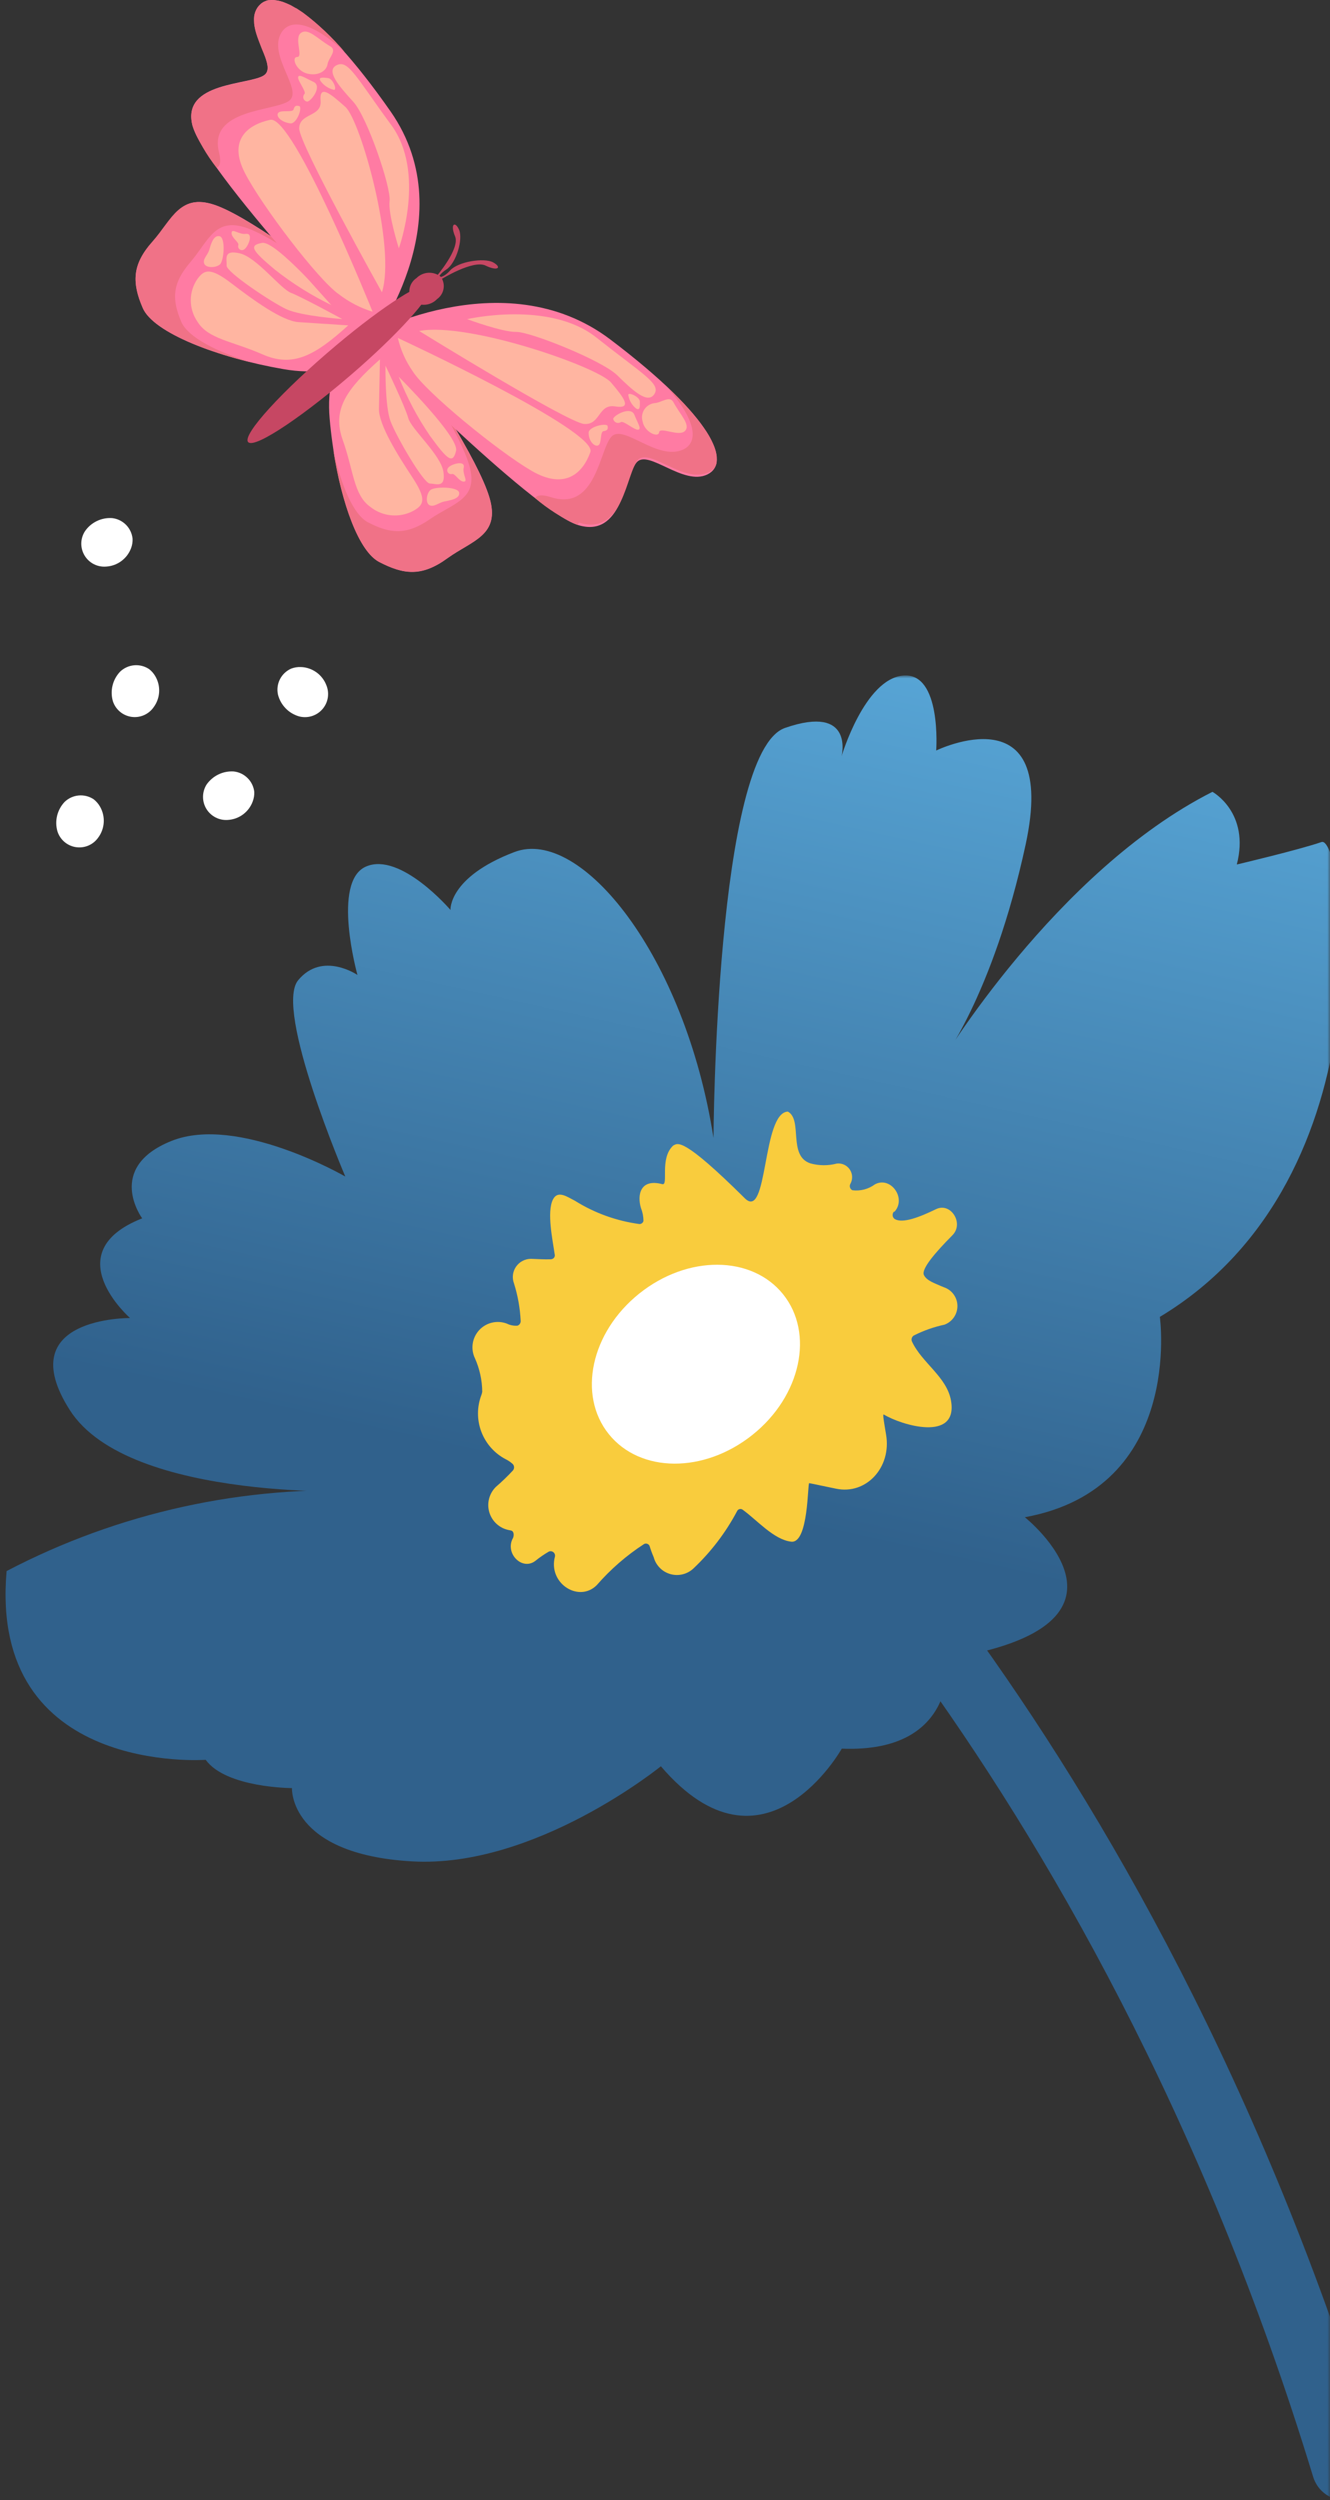 <svg width="256" height="481" viewBox="0 0 256 481" fill="none" xmlns="http://www.w3.org/2000/svg">
<rect x="0" y="0" width="256" height="481" fill="#333333" stroke="none"/>
<g clip-path="url(#clip0_36_32)">
<path d="M71.06 67.036C71.06 67.036 66.547 73.08 54.584 71.022C41.862 68.817 29.447 64.014 27.461 59.212C25.474 54.409 25.284 51.007 29.389 46.496C33.493 41.985 34.749 36.847 41.994 39.664C49.238 42.482 64.151 53.912 69.001 57.868C73.85 61.825 73.412 65.051 71.06 67.036Z" fill="#FF7BA3"/>
<path d="M63.976 58.788C63.655 58.438 53.08 46.263 50.451 46.73C47.822 47.197 48.508 48.19 52.934 51.898C56.351 54.592 60.054 56.903 63.976 58.788Z" fill="#FFB5A1"/>
<path d="M34.924 61.985C33.128 57.766 32.996 54.686 36.619 50.467C40.241 46.248 41.366 41.577 47.807 43.971C51.298 45.27 57.038 48.993 62.165 52.628C55.651 47.737 46.814 41.591 41.921 39.664C34.618 36.847 33.157 42.19 29.316 46.496C25.474 50.803 25.357 54.482 27.461 59.212C29.184 63.226 38.211 67.27 48.64 69.781C41.614 67.708 36.224 64.861 34.924 61.985Z" fill="#F07287"/>
<path d="M67.029 62.599C60.587 68.438 56.366 70.745 50.524 68.175C44.681 65.606 40.066 65.255 38.006 61.883C37.169 60.676 36.72 59.242 36.72 57.774C36.72 56.305 37.169 54.871 38.006 53.664C39.336 51.868 40.46 51.387 44.565 54.526C48.669 57.664 54.234 61.737 57.432 61.971L67.029 62.599Z" fill="#FFB5A1"/>
<path d="M65.889 61.387C65.889 61.387 57.958 60.818 55.096 59.474C52.233 58.131 43.527 52.321 43.615 51.095C43.703 49.869 42.899 47.985 46.157 48.745C49.414 49.504 53.971 55.562 56.03 56.35C58.09 57.139 65.889 61.387 65.889 61.387Z" fill="#FFB5A1"/>
<path d="M47.325 44.992C45.952 45.168 44.652 43.839 44.579 44.788C44.506 45.737 46.04 46.584 45.879 47.153C45.827 47.303 45.825 47.467 45.874 47.618C45.924 47.769 46.021 47.9 46.152 47.991C46.282 48.082 46.439 48.128 46.598 48.122C46.757 48.115 46.91 48.057 47.033 47.956C47.719 47.547 48.903 44.803 47.325 44.992Z" fill="#FFB5A1"/>
<path d="M42.33 50.876C41.541 51.562 39.642 51.591 39.306 50.715C38.97 49.839 39.978 49.08 40.27 48.102C40.562 47.124 41.044 45.182 42.257 45.445C43.469 45.708 43.118 50.19 42.33 50.876Z" fill="#FFB5A1"/>
<path d="M71.016 66.584C71.016 66.584 89.785 42.423 75.194 21.46C61.055 1.226 52.291 -2.642 49.56 1.46C46.828 5.562 53.606 12.555 50.831 14.467C48.055 16.38 34.954 15.708 37.028 24.073C39.146 32.73 71.016 66.584 71.016 66.584Z" fill="#FF7BA3"/>
<path d="M37.013 24.073C38.15 27.03 39.731 29.796 41.702 32.277C42.344 31.985 42.607 31.153 42.169 29.358C40.007 20.905 52.832 21.445 55.636 19.401C58.44 17.358 51.459 10.642 54.175 6.263C55.855 3.562 60.018 4.131 66.342 10C63.958 7.18 61.264 4.638 58.309 2.423L57.097 1.62C56.673 1.46 56.352 1.212 56.001 1.022L55.461 0.774L54.453 0.365C54.161 0.268 53.864 0.19 53.562 0.131C53.27 0.131 53.007 0.044 52.758 0.029H52.291H51.941H51.619C51.518 0.045 51.42 0.074 51.327 0.117L50.831 0.336C50.747 0.368 50.668 0.412 50.597 0.467L50.349 0.642L50.144 0.832L49.794 1.168L49.56 1.46C49.221 1.969 49.002 2.548 48.917 3.153C48.895 3.454 48.895 3.757 48.917 4.058C48.917 4.219 48.917 4.379 48.917 4.525C48.987 5.174 49.119 5.815 49.312 6.438C49.604 7.401 49.998 8.365 50.378 9.358C50.641 9.956 50.874 10.555 51.079 11.095L51.21 11.504C51.648 12.832 51.721 13.912 50.845 14.511C47.924 16.482 34.968 15.752 37.042 24.117L37.013 24.073Z" fill="#F07287"/>
<path d="M71.717 59.971C71.717 59.971 56.468 22.087 52.014 23.051C47.559 24.015 43.907 26.993 47.135 33.27C50.363 39.547 61.245 53.869 65.247 56.628C67.185 58.122 69.377 59.255 71.717 59.971Z" fill="#FFB5A1"/>
<path d="M73.514 56.233C73.514 56.233 57.578 27.737 57.593 24.715C57.608 21.693 61.975 22.555 61.712 19.387C61.449 16.219 63.509 17.927 66.474 20.569C69.439 23.212 76.274 47.62 73.514 56.233Z" fill="#FFB5A1"/>
<path d="M76.771 47.766C76.771 47.766 82.058 33.241 75.31 24.058C68.562 14.876 67.073 11.474 64.838 12.525C62.603 13.577 65.261 16.569 68.007 19.591C70.753 22.613 75.31 36.146 74.989 38.657C74.668 41.168 76.771 47.766 76.771 47.766Z" fill="#FFB5A1"/>
<path d="M63.582 8.92C61.084 7.46 59.346 5.343 57.944 6.321C56.541 7.299 58.426 10.949 57.213 10.963C56.001 10.978 57.009 13.635 59.141 14.161C61.274 14.686 62.837 13.635 63.041 12.365C63.246 11.095 64.969 9.737 63.582 8.92Z" fill="#FFB5A1"/>
<path d="M60.31 15.737C58.849 15.08 57.549 14.16 57.389 14.817C57.228 15.474 59.039 17.664 58.601 18.087C58.493 18.204 58.419 18.348 58.387 18.504C58.355 18.659 58.365 18.821 58.418 18.971C58.47 19.121 58.563 19.254 58.685 19.355C58.807 19.457 58.955 19.523 59.112 19.547C59.784 19.606 62.179 16.584 60.31 15.737Z" fill="#FFB5A1"/>
<path d="M63.144 15.022C62.355 14.92 61.186 14.744 61.683 15.562C62.305 16.433 63.225 17.045 64.268 17.285C64.94 17.372 64.122 15.139 63.144 15.022Z" fill="#FFB5A1"/>
<path d="M55.87 23.737C54.015 23.489 53.021 22.277 53.576 21.693C54.131 21.109 56.308 21.693 56.498 21.066C56.688 20.438 56.907 20.219 57.593 20.409C58.28 20.598 57.14 23.898 55.87 23.737Z" fill="#FFB5A1"/>
<path d="M68.986 64.803C68.986 64.803 62.428 68.613 63.45 80.511C64.546 93.124 68.314 105.679 73.003 108.117C77.691 110.555 81.153 111.036 86.148 107.387C90.88 103.971 96.372 103.007 94.211 95.708C92.049 88.409 81.737 72.803 78.144 67.722C74.551 62.642 71.279 62.774 68.986 64.803Z" fill="#FF7BA3"/>
<path d="M76.742 72.467C77.049 72.803 88.427 84.146 87.784 86.744C87.141 89.343 86.163 88.511 82.745 83.825C80.326 80.275 78.312 76.465 76.742 72.467Z" fill="#FFB5A1"/>
<path d="M70.87 100.511C74.989 102.642 78.173 103.051 82.73 99.898C87.287 96.745 92.195 96.073 90.34 89.577C89.332 86.044 86.075 80.117 82.833 74.788C87.214 81.577 92.677 90.745 94.182 95.708C96.402 103.007 90.851 103.956 86.119 107.387C81.153 110.978 77.633 110.526 72.973 108.117C69.059 106.073 65.758 96.905 64.137 86.511C65.656 93.431 68.037 99.066 70.87 100.511Z" fill="#F07287"/>
<path d="M73.134 69.139C66.649 74.891 63.888 78.832 65.977 84.671C68.066 90.511 68.037 95.212 71.279 97.518C72.443 98.447 73.855 99.011 75.339 99.141C76.823 99.271 78.311 98.96 79.619 98.248C81.576 97.124 82.175 96.073 79.342 91.781C76.508 87.489 72.886 81.708 72.944 78.642C73.003 75.577 73.134 69.139 73.134 69.139Z" fill="#FFB5A1"/>
<path d="M74.2 70.35C74.2 70.35 74.069 78.146 75.179 81.066C76.289 83.985 81.504 92.993 82.73 93.022C83.957 93.051 85.827 94 85.345 90.759C84.863 87.518 79.123 82.511 78.582 80.438C78.042 78.365 74.2 70.35 74.2 70.35Z" fill="#FFB5A1"/>
<path d="M89.259 89.956C88.967 91.27 90.18 92.657 89.259 92.657C88.339 92.657 87.58 90.993 86.966 91.197C86.816 91.23 86.659 91.214 86.518 91.152C86.377 91.09 86.26 90.985 86.182 90.852C86.104 90.72 86.07 90.566 86.085 90.413C86.1 90.26 86.163 90.115 86.265 90C86.703 89.329 89.595 88.423 89.259 89.956Z" fill="#FFB5A1"/>
<path d="M82.832 94.292C82.058 94.993 81.854 96.847 82.716 97.212C83.577 97.576 84.439 96.715 85.462 96.496C86.484 96.277 88.543 96.014 88.383 94.803C88.222 93.591 83.592 93.576 82.832 94.292Z" fill="#FFB5A1"/>
<path d="M69.555 65.066C69.555 65.066 96.738 49.635 117.478 65.314C137.489 80.453 140.746 89.051 136.145 91.285C131.544 93.518 124.869 86.453 122.59 88.905C120.312 91.358 119.815 103.723 111.198 100.993C102.273 98.175 69.555 65.066 69.555 65.066Z" fill="#FF7BA3"/>
<path d="M111.198 100.993C108.222 99.682 105.456 97.941 102.989 95.825C103.354 95.255 104.26 95.08 106.042 95.65C114.805 98.467 115.375 86.35 117.727 83.971C120.078 81.591 126.49 88.686 131.442 86.511C134.363 85.183 134.232 81.226 128.623 74.715C131.369 77.178 133.82 79.951 135.926 82.978C136.189 83.387 136.437 83.796 136.642 84.175C136.846 84.569 137.036 84.934 137.197 85.299C137.284 85.475 137.357 85.65 137.43 85.825C137.555 86.145 137.662 86.471 137.752 86.803C137.824 87.086 137.877 87.374 137.912 87.664C137.934 87.922 137.934 88.18 137.912 88.438V88.788C137.919 88.895 137.919 89.003 137.912 89.109L137.825 89.416L137.708 89.679C137.665 89.769 137.616 89.857 137.562 89.942L137.387 90.146L137.167 90.365L136.948 90.54L136.7 90.715L136.408 90.876C135.83 91.145 135.204 91.294 134.568 91.314C134.247 91.336 133.924 91.336 133.604 91.314L133.122 91.241C132.446 91.115 131.781 90.935 131.135 90.701C130.142 90.336 129.178 89.869 128.214 89.431C127.6 89.139 127.002 88.847 126.446 88.613L126.038 88.453C124.665 87.912 123.54 87.752 122.824 88.453C120.487 90.963 120.049 103.27 111.431 100.54L111.198 100.993Z" fill="#F07287"/>
<path d="M76.581 65.022C76.581 65.022 115.098 82.876 113.637 86.978C112.176 91.08 108.729 94.277 102.376 90.613C96.022 86.949 81.927 75.43 79.429 71.416C78.084 69.484 77.117 67.314 76.581 65.022Z" fill="#FFB5A1"/>
<path d="M80.685 63.679C80.685 63.679 109.255 81.314 112.425 81.562C115.594 81.81 115.112 77.664 118.413 78.19C121.714 78.715 120.195 76.627 117.61 73.591C115.025 70.555 90.033 61.883 80.685 63.679Z" fill="#FFB5A1"/>
<path d="M89.916 61.401C89.916 61.401 105.706 57.752 114.747 64.905C123.788 72.058 127.25 73.825 125.95 75.825C124.65 77.825 121.714 75.051 118.793 72.19C115.872 69.328 102.025 63.796 99.352 63.854C96.679 63.912 89.916 61.401 89.916 61.401Z" fill="#FFB5A1"/>
<path d="M129.616 77.372C130.96 79.854 132.99 81.752 131.836 82.919C130.682 84.087 127.002 82.029 126.87 83.168C126.739 84.306 124.051 83.168 123.686 81.066C123.573 80.687 123.543 80.288 123.598 79.897C123.653 79.505 123.792 79.13 124.006 78.798C124.22 78.465 124.502 78.182 124.836 77.969C125.169 77.756 125.544 77.617 125.935 77.562C127.279 77.518 128.886 76.014 129.616 77.372Z" fill="#FFB5A1"/>
<path d="M122.123 79.839C122.693 81.299 123.584 82.598 122.824 82.671C122.065 82.744 119.991 80.861 119.494 81.212C119.364 81.299 119.213 81.352 119.057 81.367C118.901 81.382 118.743 81.358 118.599 81.298C118.454 81.237 118.327 81.141 118.228 81.019C118.129 80.897 118.062 80.753 118.033 80.598C118.019 79.985 121.422 78 122.123 79.839Z" fill="#FFB5A1"/>
<path d="M123.16 77.241C123.16 77.985 123.262 79.109 122.444 78.598C121.631 77.954 121.094 77.025 120.94 76C120.838 75.343 123.116 76.306 123.16 77.241Z" fill="#FFB5A1"/>
<path d="M113.301 83.284C113.301 85.051 114.63 86.102 115.229 85.635C115.828 85.168 115.492 83.051 116.164 82.949C116.836 82.847 117.084 82.642 116.953 81.971C116.821 81.299 113.243 82.073 113.301 83.284Z" fill="#FFB5A1"/>
<path d="M68.971 70.89C58.995 79.65 49.078 86.409 47.778 85.066C46.478 83.722 54.497 75.022 64.692 66.453C73.952 58.657 81.752 53.766 82.833 54.89C83.913 56.014 78.042 62.905 68.971 70.89Z" fill="#C64763"/>
<path d="M84.118 57.547C83.51 58.184 82.687 58.571 81.809 58.633C80.931 58.696 80.062 58.428 79.371 57.883C79.128 57.546 78.956 57.164 78.864 56.759C78.772 56.354 78.763 55.935 78.836 55.526C78.91 55.118 79.065 54.728 79.292 54.38C79.52 54.033 79.815 53.735 80.16 53.504C80.769 52.892 81.584 52.527 82.446 52.478C83.309 52.43 84.159 52.701 84.834 53.241C85.072 53.57 85.243 53.943 85.337 54.338C85.43 54.733 85.444 55.143 85.377 55.544C85.31 55.944 85.165 56.328 84.949 56.672C84.733 57.016 84.45 57.313 84.118 57.547Z" fill="#C64763"/>
<path d="M83.928 53.27C83.928 53.27 88.602 47.854 87.594 45.474C86.586 43.095 87.594 42.438 88.368 44.219C89.142 46 87.857 50.599 85.885 51.868C83.913 53.139 84.249 54.336 84.249 54.336L82.789 53.898L83.928 53.27Z" fill="#C64763"/>
<path d="M84.892 53.752C84.892 53.752 91.056 49.927 93.466 51.095C95.876 52.263 96.65 51.431 94.926 50.482C93.203 49.533 88.149 50.321 86.63 52.044C85.111 53.766 83.884 53.328 83.884 53.328L84.176 54.788L84.892 53.752Z" fill="#C64763"/>
</g>
<path d="M11.048 159.916C10.772 158.936 10.755 157.901 10.999 156.912C11.244 155.923 11.74 155.014 12.441 154.275C13.175 153.567 14.129 153.132 15.144 153.04C16.159 152.948 17.175 153.205 18.024 153.769C18.516 154.149 18.928 154.622 19.236 155.162C19.772 156.081 20.027 157.137 19.968 158.199C19.91 159.262 19.541 160.284 18.907 161.14C18.432 161.819 17.776 162.352 17.013 162.678C16.251 163.003 15.412 163.108 14.593 162.98C13.774 162.853 13.008 162.498 12.381 161.956C11.754 161.415 11.292 160.708 11.048 159.916Z" fill="white"/>
<path d="M16.349 102.208C16.926 101.368 17.711 100.694 18.628 100.25C19.545 99.806 20.562 99.609 21.578 99.677C22.587 99.788 23.528 100.239 24.244 100.958C24.961 101.676 25.41 102.618 25.517 103.626C25.548 104.246 25.452 104.865 25.235 105.447C24.867 106.441 24.217 107.307 23.365 107.939C22.513 108.571 21.495 108.942 20.436 109.005C19.614 109.073 18.788 108.91 18.054 108.534C17.319 108.158 16.705 107.584 16.28 106.877C15.854 106.17 15.636 105.358 15.648 104.533C15.66 103.708 15.903 102.902 16.349 102.208Z" fill="white"/>
<path d="M57.52 137.813C56.546 137.525 55.664 136.988 54.96 136.256C54.256 135.524 53.755 134.622 53.505 133.637C53.285 132.637 53.419 131.592 53.884 130.679C54.349 129.767 55.116 129.043 56.055 128.632C56.642 128.411 57.267 128.308 57.894 128.331C58.963 128.362 60 128.708 60.873 129.325C61.747 129.942 62.419 130.802 62.806 131.8C63.129 132.569 63.229 133.414 63.094 134.238C62.959 135.062 62.596 135.831 62.044 136.458C61.493 137.085 60.776 137.545 59.977 137.785C59.177 138.024 58.325 138.034 57.52 137.813Z" fill="white"/>
<path d="M39.757 150.949C40.338 150.113 41.124 149.441 42.04 148.998C42.956 148.555 43.971 148.355 44.987 148.419C45.996 148.529 46.938 148.978 47.657 149.694C48.377 150.409 48.831 151.348 48.946 152.356C48.968 152.981 48.865 153.604 48.644 154.188C48.281 155.186 47.633 156.056 46.779 156.688C45.926 157.321 44.906 157.689 43.845 157.747C43.025 157.806 42.205 157.637 41.476 157.259C40.747 156.88 40.137 156.308 39.713 155.604C39.29 154.9 39.07 154.092 39.078 153.271C39.086 152.449 39.321 151.646 39.757 150.949Z" fill="white"/>
<path d="M21.717 134.87C21.441 133.89 21.424 132.855 21.669 131.866C21.913 130.877 22.41 129.968 23.11 129.229C23.844 128.521 24.798 128.086 25.813 127.994C26.828 127.902 27.844 128.159 28.693 128.723C29.185 129.103 29.597 129.576 29.905 130.116C30.438 131.032 30.69 132.086 30.63 133.145C30.569 134.204 30.199 135.222 29.564 136.073C29.09 136.75 28.436 137.28 27.676 137.605C26.916 137.93 26.081 138.035 25.265 137.91C24.448 137.785 23.683 137.434 23.056 136.897C22.429 136.359 21.965 135.657 21.717 134.87Z" fill="white"/>
<mask id="mask0_36_32" style="mask-type:alpha" maskUnits="userSpaceOnUse" x="0" y="130" width="256" height="351">
<rect y="130" width="256" height="351" fill="#C4C4C4"/>
</mask>
<g mask="url(#mask0_36_32)">
<path d="M259.407 481.014C257.949 481.142 256.493 480.764 255.282 479.944C254.071 479.125 253.18 477.914 252.758 476.515C210.158 336.706 130.637 267.99 129.83 267.315C128.539 266.223 127.736 264.663 127.597 262.978C127.458 261.294 127.994 259.623 129.087 258.333C130.181 257.043 131.742 256.24 133.428 256.1C135.113 255.96 136.785 256.495 138.076 257.587C141.359 260.465 221.208 329.227 264.943 472.729C265.41 474.343 265.223 476.076 264.424 477.554C263.625 479.032 262.277 480.138 260.671 480.634C260.264 480.805 259.84 480.933 259.407 481.014Z" fill="#30618C"/>
<path d="M180.921 204.669C180.921 204.669 203.066 167.664 233.374 152.34C233.374 152.34 240.64 156.317 238.062 166.321C238.062 166.321 249.895 163.535 254.366 161.998C258.836 160.46 268.095 226.387 223.249 253.355C223.249 253.355 227.868 286.322 197.264 291.901C197.264 291.901 223.272 312.613 182.372 319.09C182.372 319.09 184.567 337.323 162.024 336.419C162.024 336.419 147.096 363.087 127.208 339.81C127.208 339.81 103.018 359.479 79.296 358.109C55.573 356.738 56.195 344.012 56.195 344.012C56.195 344.012 43.516 343.984 39.59 338.568C39.59 338.568 -2.176 341.682 1.273 302.254C22.833 290.976 47.016 285.663 71.316 286.868C71.316 286.868 24.876 289.237 13.429 271.274C1.982 253.31 25.034 253.578 25.034 253.578C25.034 253.578 10.657 240.989 27.365 234.394C27.365 234.394 20.184 224.667 32.974 219.516C45.765 214.365 66.466 226.356 66.466 226.356C66.466 226.356 52.724 194.248 57.384 188.595C62.043 182.942 68.805 187.576 68.805 187.576C68.805 187.576 63.79 169.611 70.44 166.718C77.09 163.824 86.709 175.065 86.709 175.065C86.709 175.065 86.289 168.765 99.026 163.919C111.763 159.074 131.858 183.763 137.334 218.936C137.334 218.936 137.708 144.676 151.112 140.041C164.517 135.406 161.989 145.492 161.989 145.492C161.989 145.492 166.396 130.637 173.836 129.97C181.277 129.303 180.203 144.388 180.203 144.388C180.203 144.388 203.789 132.922 197.428 162.426C191.067 191.93 180.921 204.669 180.921 204.669Z" fill="url(#paint0_linear_36_32)"/>
<path d="M172.027 233.147L172.204 233.093C174.509 230.467 171.398 226.233 168.405 227.858C167.162 228.778 165.612 229.184 164.078 228.99C163.965 228.937 163.864 228.862 163.782 228.768C163.7 228.674 163.639 228.563 163.603 228.444C163.567 228.324 163.557 228.199 163.574 228.075C163.59 227.951 163.633 227.833 163.699 227.727C163.928 227.303 164.037 226.824 164.014 226.343C163.991 225.861 163.836 225.395 163.566 224.996C163.296 224.596 162.922 224.278 162.484 224.076C162.046 223.875 161.561 223.796 161.082 223.851C159.405 224.295 157.64 224.284 155.97 223.817C151.618 222.372 154.558 215.424 151.645 213.859C146.635 214.086 147.871 234.999 143.36 230.533C131.443 218.727 130.492 219.907 129.576 220.399C126.887 222.875 128.759 228.135 127.479 227.819C123.198 226.69 122.625 229.931 123.372 232.413C123.688 233.204 123.851 234.049 123.854 234.901C123.811 235.071 123.712 235.221 123.573 235.328C123.435 235.436 123.264 235.494 123.089 235.493C118.665 234.903 114.419 233.37 110.639 230.999C109.188 230.276 107.375 228.912 106.434 230.766C105.204 233.189 106.401 238.7 106.757 241.25C106.924 241.804 106.552 242.255 106.002 242.275C104.733 242.318 103.571 242.233 102.202 242.185C101.637 242.186 101.08 242.324 100.58 242.586C100.079 242.849 99.65 243.229 99.329 243.694C99.007 244.159 98.803 244.695 98.734 245.255C98.665 245.816 98.734 246.385 98.933 246.913C99.665 249.241 100.097 251.652 100.22 254.088C100.239 254.292 100.19 254.497 100.08 254.67C99.97 254.843 99.806 254.974 99.613 255.044C98.905 255.102 98.195 254.964 97.559 254.647C96.646 254.301 95.65 254.236 94.7 254.461C93.749 254.686 92.888 255.19 92.227 255.909C91.566 256.628 91.135 257.529 90.991 258.494C90.847 259.46 90.996 260.446 91.419 261.326C92.324 263.353 92.802 265.545 92.823 267.765C92.79 267.97 92.737 268.172 92.666 268.368C91.79 270.648 91.784 273.171 92.65 275.455C93.515 277.738 95.19 279.624 97.358 280.752C97.792 280.966 98.197 281.234 98.564 281.549C98.668 281.624 98.756 281.719 98.821 281.829C98.886 281.939 98.928 282.062 98.943 282.189C98.959 282.316 98.948 282.445 98.911 282.567C98.874 282.69 98.812 282.803 98.729 282.901C97.696 284.015 96.6 285.07 95.448 286.062C94.811 286.688 94.358 287.477 94.136 288.342C93.914 289.206 93.933 290.115 94.19 290.97C94.447 291.825 94.933 292.594 95.595 293.193C96.257 293.792 97.07 294.199 97.947 294.371L98.333 294.448C98.974 294.569 98.941 295.425 98.759 295.866C97.075 298.788 100.501 302.3 103.081 300.268C103.89 299.616 104.748 299.027 105.646 298.506C105.796 298.442 105.96 298.423 106.12 298.449C106.28 298.476 106.43 298.547 106.551 298.655C106.672 298.763 106.76 298.903 106.804 299.058C106.849 299.214 106.848 299.38 106.802 299.535L106.718 299.899C105.787 304.842 111.521 308.312 114.867 304.962C117.518 301.914 120.583 299.251 123.974 297.053C124.066 297.005 124.167 296.976 124.271 296.968C124.375 296.96 124.479 296.973 124.578 297.007C124.676 297.04 124.766 297.094 124.843 297.164C124.92 297.234 124.982 297.319 125.025 297.413C125.239 298.122 125.505 298.848 125.825 299.589C126.032 300.361 126.436 301.067 126.998 301.636C127.559 302.206 128.259 302.62 129.029 302.839C129.798 303.057 130.612 303.073 131.389 302.884C132.167 302.695 132.882 302.308 133.466 301.761C136.845 298.574 139.681 294.857 141.86 290.756C141.901 290.658 141.963 290.57 142.042 290.499C142.121 290.428 142.215 290.375 142.317 290.344C142.418 290.313 142.526 290.306 142.631 290.322C142.736 290.338 142.836 290.377 142.925 290.436C145.664 292.391 148.948 296.235 152.3 296.604C155.651 296.974 155.429 285.299 155.757 285.345C156.493 285.462 158.545 285.932 160.912 286.404C166.698 287.636 171.633 282.334 170.555 276.015C170.177 273.712 169.848 271.975 170.114 272.136C173.488 274.19 184.421 277.498 183.056 269.501C182.278 264.903 177.457 262.221 175.544 258.109C175.45 257.909 175.432 257.681 175.492 257.468C175.552 257.255 175.687 257.07 175.871 256.948C177.747 255.996 179.738 255.292 181.794 254.853C182.537 254.577 183.177 254.077 183.623 253.423C184.07 252.768 184.301 251.991 184.286 251.2C184.271 250.408 184.01 249.64 183.54 249.004C183.069 248.367 182.411 247.892 181.658 247.646L181.079 247.409C180.119 246.949 178.369 246.436 177.831 245.293C177.294 244.15 180.034 240.958 183.319 237.651C185.607 235.368 183.013 231.244 180.166 232.632C176.873 234.226 173.746 235.408 172.227 234.536C172.117 234.462 172.024 234.366 171.954 234.254C171.884 234.142 171.838 234.017 171.819 233.886C171.8 233.755 171.809 233.622 171.845 233.494C171.88 233.367 171.942 233.249 172.027 233.147Z" fill="#F9CC3D"/>
<path d="M150.727 248.999C156.751 256.489 154.193 268.565 144.857 276.035C135.521 283.506 123.21 283.415 117.178 275.903C111.147 268.391 113.712 256.337 123.048 248.866C132.384 241.396 144.702 241.509 150.727 248.999Z" fill="white"/>
</g>
<defs>
<linearGradient id="paint0_linear_36_32" x1="-15.934" y1="256.05" x2="21.951" y2="86.148" gradientUnits="userSpaceOnUse">
<stop stop-color="#30618C"/>
<stop offset="1" stop-color="#59A8D9"/>
</linearGradient>
<clipPath id="clip0_36_32">
<rect width="112" height="110" fill="white" transform="translate(26)"/>
</clipPath>
</defs>
</svg>
